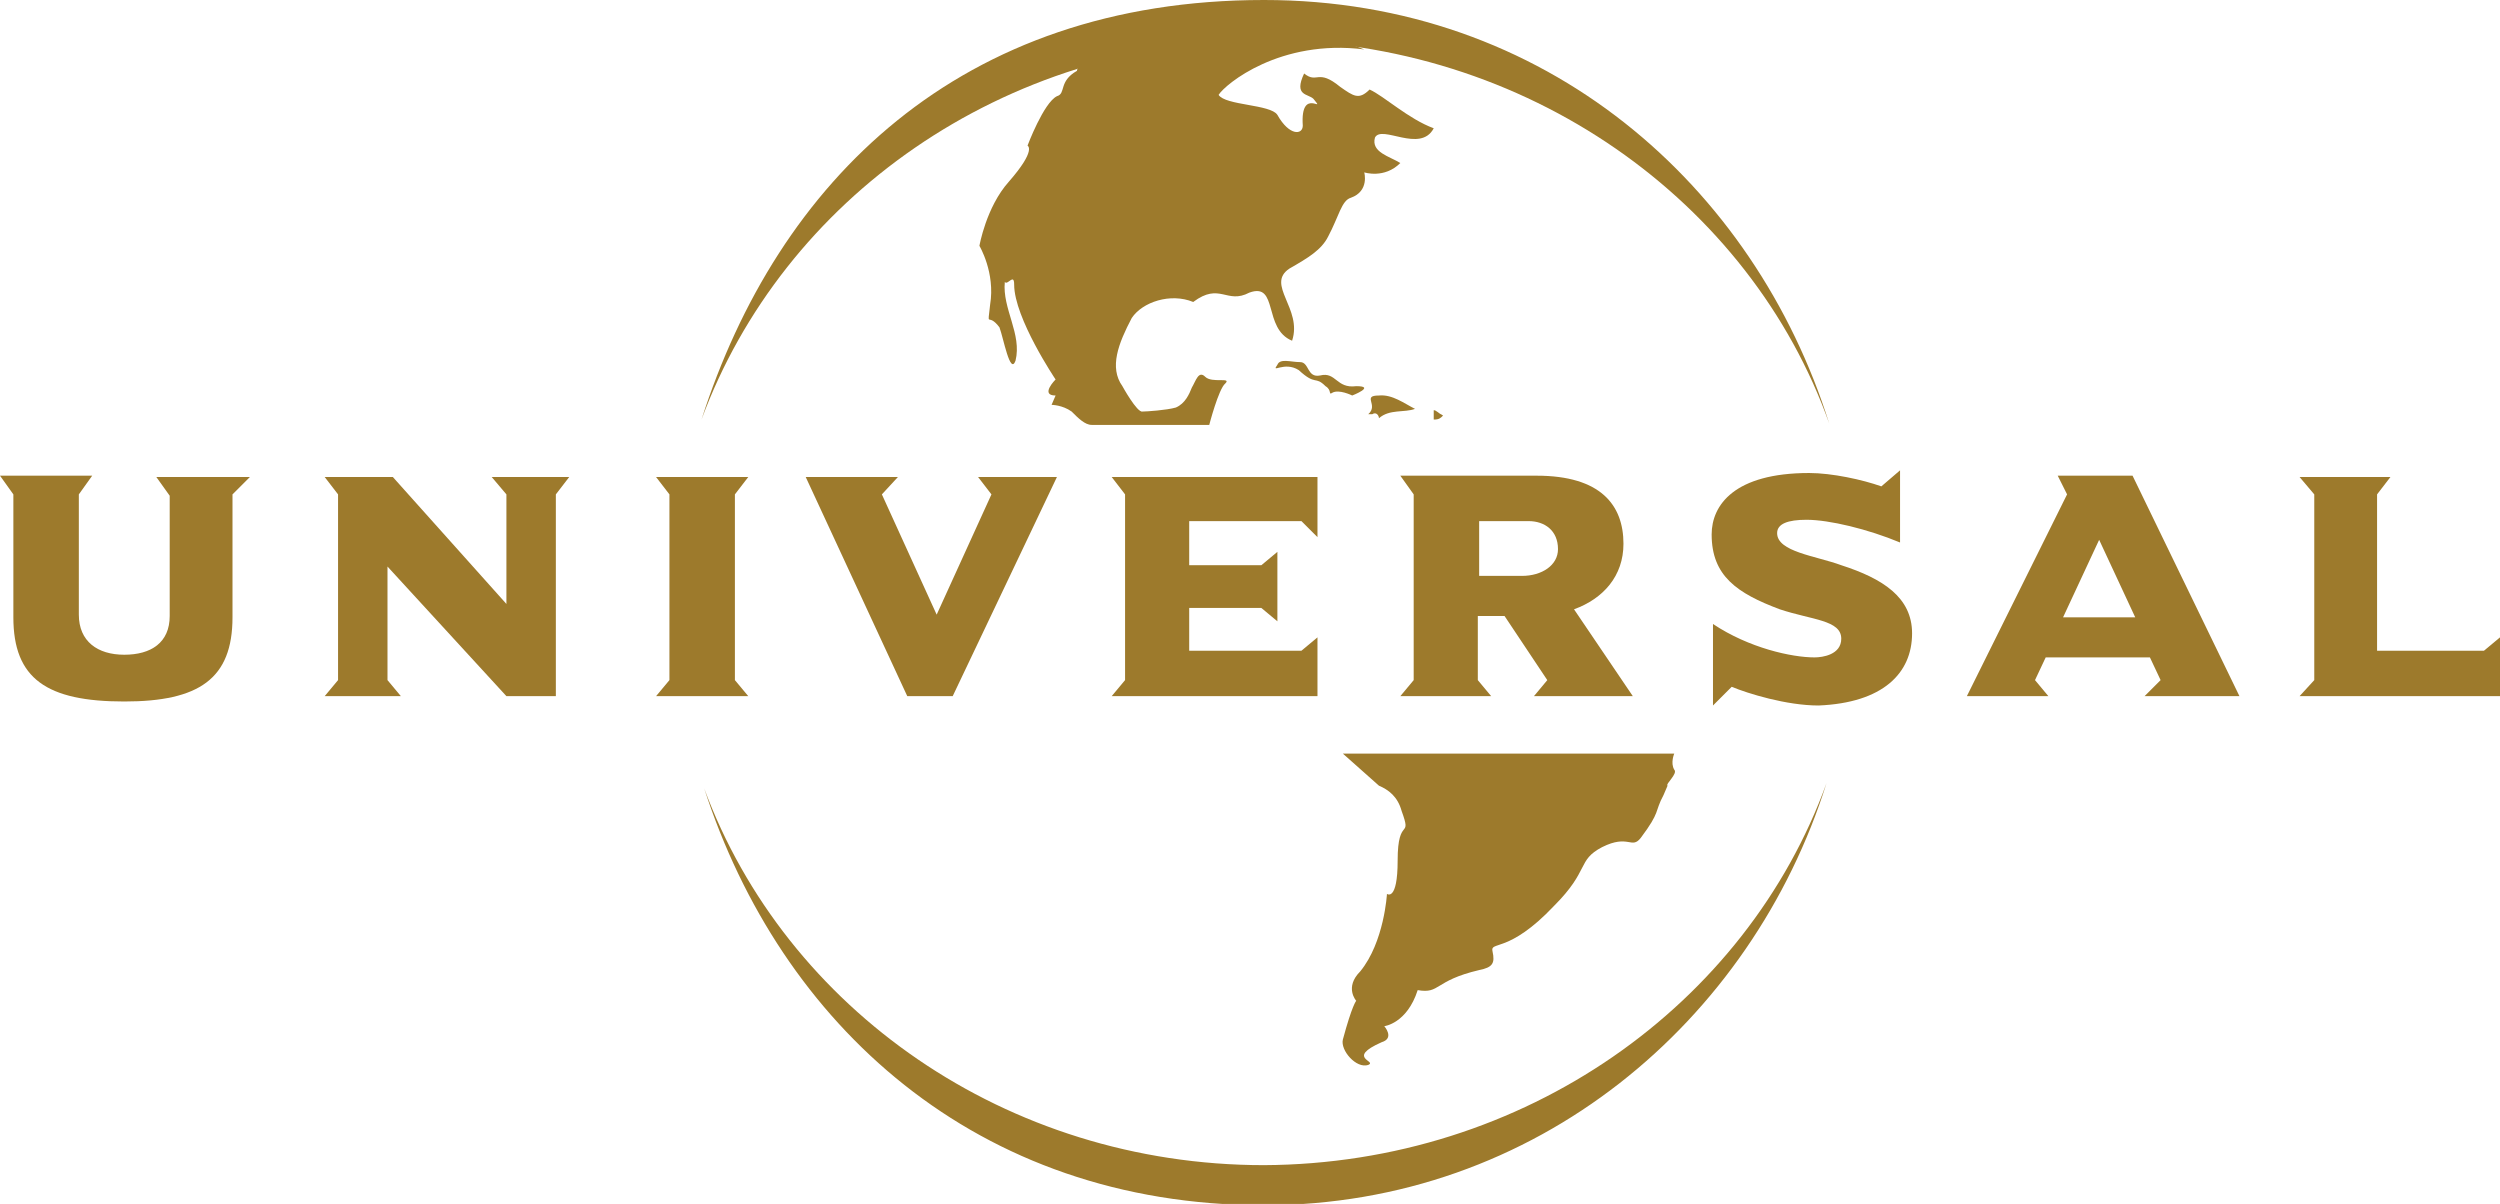 <svg xmlns="http://www.w3.org/2000/svg" xmlns:xlink="http://www.w3.org/1999/xlink" id="Layer_1" x="0px" y="0px" viewBox="0 0 187.1 90.1" style="enable-background:new 0 0 187.1 90.1;" xml:space="preserve"><style type="text/css">	.st0{fill-rule:evenodd;clip-rule:evenodd;fill:#9D7A2C;}</style><g>	<path class="st0" d="M52.5,31.4C58.2,13.6,71.8,0,94.6,0c21.1,0,36.7,13.9,42.3,31.7c-5.9-16.6-22.6-28.7-42.3-28.7  C75,3.1,58.6,14.9,52.5,31.4L52.5,31.4z"></path>	<path class="st0" d="M136.7,58.6c-5.6,17.8-21.7,31.6-42.1,31.6c-21.6,0-36.2-13.6-41.9-31.2c6.1,16.5,22.6,28.2,41.9,28.2  C114.1,87.1,130.7,75.2,136.7,58.6L136.7,58.6z"></path>	<path class="st0" d="M105.9,30.6c-0.8,0.3-1.9,0-2.7,0.7c0-0.2-0.2-0.5-0.5-0.3h-0.3c0.8-0.7-0.5-1.4,0.8-1.4  C104.2,29.5,105.1,30.2,105.9,30.6L105.9,30.6z"></path>	<polygon class="st0" points="187.1,52.1 187.1,47.7 185.9,48.7 177.9,48.7 177.9,37 178.9,35.7 172.1,35.7 173.2,37 173.2,50.9   172.1,52.1 187.1,52.1  "></polygon>	<path class="st0" d="M159.8,46.2h-5.4l2.7-5.8L159.8,46.2L159.8,46.2z M167.6,52.1l-8-16.5H154l0.7,1.4l-7.5,15.1h6.1l-1-1.2  l0.8-1.7h7.8l0.8,1.7l-1.2,1.2H167.6L167.6,52.1z"></path>	<path class="st0" d="M143.1,47.4c0-2.7-2.2-4.1-5.3-5.1c-1.9-0.7-4.8-1-4.8-2.4c0-0.7,0.8-1,2.2-1c1.7,0,4.6,0.7,7,1.7v-5.4  l-1.4,1.2c-1.4-0.5-3.7-1-5.4-1c-5.6,0-7.3,2.4-7.3,4.6c0,3.1,1.9,4.4,5.1,5.6c2.4,0.8,4.6,0.8,4.6,2.2c0,1.2-1.4,1.4-2,1.4  c-1.7,0-4.9-0.7-7.6-2.5v6.1l1.4-1.4c1.2,0.5,4.1,1.4,6.5,1.4C140.9,52.6,143.1,50.4,143.1,47.4L143.1,47.4z"></path>	<path class="st0" d="M116.6,41.1c0,1.2-1.2,2-2.7,2h-3.2V39h3.7C115.6,39,116.6,39.7,116.6,41.1L116.6,41.1z M122.2,52.1l-4.4-6.5  c2.2-0.8,3.7-2.5,3.7-4.9c0-2.9-1.7-5.1-6.5-5.1h-10.2l1,1.4v13.9l-1,1.2h6.8l-1-1.2v-4.8h2l3.2,4.8l-1,1.2H122.2L122.2,52.1z"></path>	<polygon class="st0" points="98.6,52.1 98.6,47.7 97.4,48.7 89,48.7 89,45.5 94.4,45.5 95.6,46.5 95.6,41.3 94.4,42.3 89,42.3   89,39 97.4,39 98.6,40.2 98.6,35.7 83.2,35.7 84.2,37 84.2,50.9 83.2,52.1 98.6,52.1  "></polygon>	<polygon class="st0" points="79.1,35.7 73.2,35.7 74.2,37 70.1,46 66,37 67.2,35.7 60.3,35.7 67.9,52.1 71.3,52.1 79.1,35.7  "></polygon>	<polygon class="st0" points="56,52.1 55,50.9 55,37 56,35.7 49.1,35.7 50.1,37 50.1,50.9 49.1,52.1 56,52.1  "></polygon>	<polygon class="st0" points="42.6,35.7 36.8,35.7 37.9,37 37.9,45.2 29.4,35.7 24.3,35.7 25.3,37 25.3,50.9 24.3,52.1 30,52.1   29,50.9 29,42.4 37.9,52.1 41.6,52.1 41.6,37 42.6,35.7  "></polygon>	<path class="st0" d="M18.7,35.7h-7l1,1.4v9c0,2-1.4,2.9-3.4,2.9S5.9,48,5.9,46v-9l1-1.4H0L1,37v9.2c0,4.6,2.5,6.3,8.3,6.3  c5.6,0,8.1-1.7,8.1-6.3V37L18.7,35.7L18.7,35.7z"></path>	<path class="st0" d="M108,31.1c-0.2,0.2-0.3,0.3-0.7,0.3v-0.7C107.5,30.7,107.6,30.9,108,31.1L108,31.1z"></path>	<path class="st0" d="M125.3,57.6c-0.3-0.5,0-1.2,0-1.2h-24.8l2.7,2.4c0.7,0.3,1.4,0.8,1.7,1.9c0.8,2.2-0.3,0.3-0.3,3.7  c0,3.1-0.8,2.5-0.8,2.5s-0.2,3.6-2,5.8c-1.2,1.2-0.3,2.2-0.3,2.2s-0.3,0.3-1,2.9c-0.2,0.8,1,2.2,1.9,1.9c0.7-0.3-1.7-0.5,1-1.7  c1-0.3,0.2-1.2,0.2-1.2s1.7-0.2,2.5-2.7c1.7,0.3,1.2-0.7,4.6-1.5c1-0.2,1.2-0.5,1-1.4c-0.2-0.8,1.2,0.2,4.6-3.4  c2.7-2.7,1.7-3.4,3.6-4.4c2-1,2.2,0.2,2.9-0.7c1.5-2,1-1.9,1.7-3.2l0.3-0.7C124.6,58.7,125.6,57.9,125.3,57.6L125.3,57.6z"></path>	<path class="st0" d="M84,28.9c-1-1.4-0.3-3.2,0.7-5.1c0.8-1.2,2.9-1.9,4.6-1.2c2-1.5,2.5,0.2,4.2-0.7c2.2-0.8,1,2.7,3.2,3.6  c0.8-2.4-2-4.2-0.2-5.4c1.4-0.8,2.4-1.4,2.9-2.4c0.8-1.5,1-2.7,1.7-2.9c1.4-0.5,1-1.9,1-1.9s1.5,0.5,2.7-0.7  c-0.8-0.5-2.2-0.8-1.9-1.9c0.5-1,3.4,1.2,4.4-0.7c-1.9-0.7-3.7-2.4-4.8-2.9c-0.8,0.8-1.2,0.5-2.2-0.2c-1.7-1.4-1.7-0.2-2.7-1  c-0.8,1.7,0.3,1.5,0.7,1.9c1,1.2-1-1-0.8,2c0,0.7-1,0.8-1.9-0.8c-0.5-0.8-3.9-0.7-4.4-1.5c0.5-0.8,4.6-4.2,10.9-3.4  C93,0,80.6,3.9,80.6,5.3c-1.4,0.8-0.8,1.7-1.5,1.9c-1,0.5-2.2,3.7-2.2,3.7s0.7,0.3-1.4,2.7c-1.7,1.9-2.2,4.8-2.2,4.8s1.2,2,0.8,4.4  c-0.2,1.9-0.2,0.5,0.7,1.7c0.3,0.8,0.8,3.6,1.2,2.5c0.5-2-1-3.9-0.8-5.9c0.2,0.3,0.7-0.7,0.7,0.2c0,2.5,3.1,7.1,3.1,7.1  s-1.2,1.2,0,1.2l-0.3,0.7c0,0,0.8,0,1.5,0.5c0.5,0.5,1,1,1.5,1c1.2,0,8.8,0,8.8,0s0.7-2.7,1.2-3.1c0.5-0.5-1,0-1.5-0.5  c-0.5-0.5-0.7,0.3-1,0.8c-0.2,0.5-0.5,1.2-1.2,1.5c-0.7,0.2-2.2,0.3-2.5,0.3C85.1,30.9,84,28.9,84,28.9L84,28.9z"></path>	<path class="st0" d="M95.6,27.3c0.2-0.5,1-0.2,1.7-0.2s0.5,1.2,1.5,1c1.2-0.3,1.2,1,2.7,0.8c1.5,0-0.3,0.7-0.3,0.7s-1-0.5-1.5-0.2  c-0.3,0.2,0-0.2-0.5-0.5c-0.8-0.8-0.7,0-2-1.2C96.1,27,95.1,28,95.6,27.3L95.6,27.3z"></path></g></svg>
